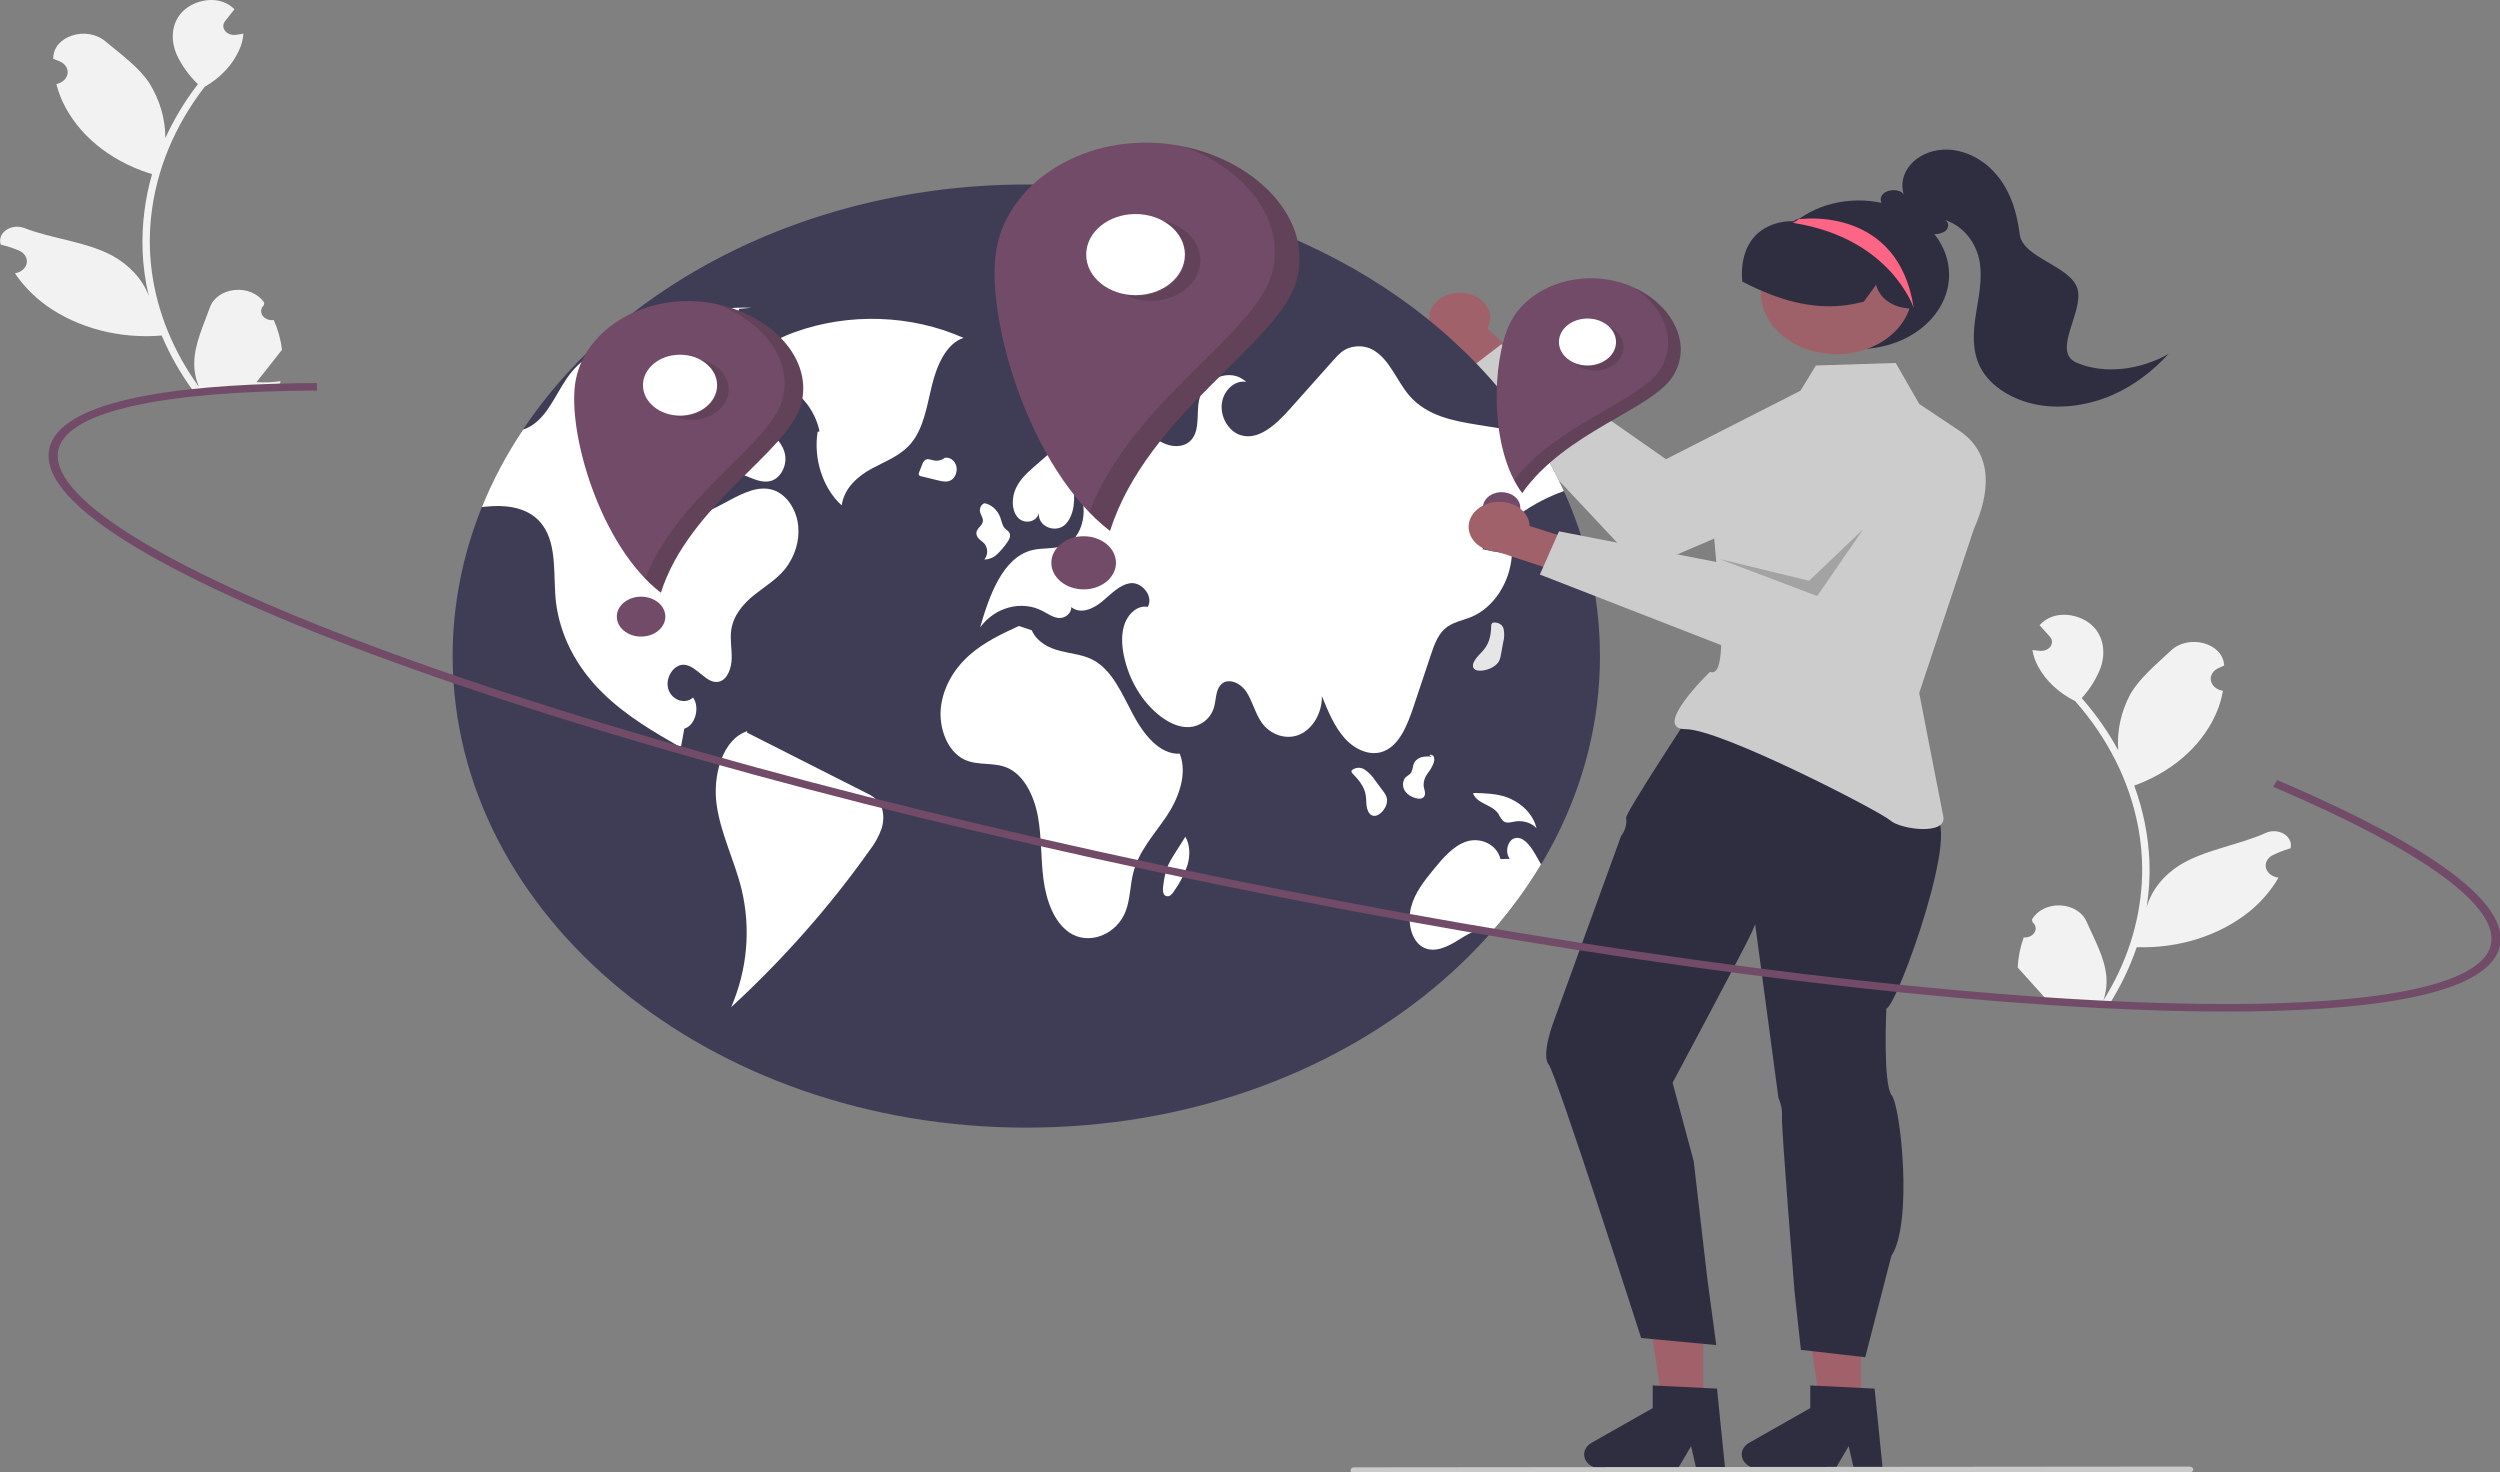 <?xml version="1.0" encoding="UTF-8"?>
<svg xmlns="http://www.w3.org/2000/svg" xmlns:xlink="http://www.w3.org/1999/xlink" width="900px" height="530px" viewBox="0 0 900 530" version="1.1">
<rect x="0" y="0" width="900" height="530" fill="#808080" stroke="none"/>
<defs>
<filter id="alpha" filterUnits="objectBoundingBox" x="0%" y="0%" width="100%" height="100%">
  <feColorMatrix type="matrix" in="SourceGraphic" values="0 0 0 0 1 0 0 0 0 1 0 0 0 0 1 0 0 0 1 0"/>
</filter>
<mask id="mask0">
  <g filter="url(#alpha)">
<rect x="0" y="0" width="900" height="530" style="fill:rgb(0%,0%,0%);fill-opacity:0.2;stroke:none;"/>
  </g>
</mask>
<clipPath id="clip1">
  <rect x="0" y="0" width="900" height="530"/>
</clipPath>
<g id="surface5" clip-path="url(#clip1)">
<path style=" stroke:none;fill-rule:nonzero;fill:rgb(13.725%,12.157%,12.549%);fill-opacity:1;" d="M 423.492 81.191 C 431.898 85.348 434.621 94.316 429.566 101.23 C 424.516 108.141 413.602 110.379 405.195 106.227 C 413.699 107.781 422.316 104.035 425.547 97.383 C 428.773 90.73 425.656 83.137 418.188 79.453 C 420.059 79.793 421.848 80.383 423.492 81.191 Z M 423.492 81.191 "/>
</g>
<mask id="mask1">
  <g filter="url(#alpha)">
<rect x="0" y="0" width="900" height="530" style="fill:rgb(0%,0%,0%);fill-opacity:0.2;stroke:none;"/>
  </g>
</mask>
<clipPath id="clip2">
  <rect x="0" y="0" width="900" height="530"/>
</clipPath>
<g id="surface8" clip-path="url(#clip2)">
<path style=" stroke:none;fill-rule:nonzero;fill:rgb(13.725%,12.157%,12.549%);fill-opacity:1;" d="M 466.809 101.188 C 460.539 123.75 413.168 148.848 399.652 191.168 C 396.949 189.07 394.441 186.812 392.148 184.41 C 407.34 144.633 451.762 120.461 457.816 98.664 C 463.238 79.156 448.012 60.613 426.164 52.781 C 452.609 58.246 472.945 79.098 466.809 101.188 Z M 466.809 101.188 "/>
</g>
<mask id="mask2">
  <g filter="url(#alpha)">
<rect x="0" y="0" width="900" height="530" style="fill:rgb(0%,0%,0%);fill-opacity:0.2;stroke:none;"/>
  </g>
</mask>
<clipPath id="clip3">
  <rect x="0" y="0" width="900" height="530"/>
</clipPath>
<g id="surface11" clip-path="url(#clip3)">
<path style=" stroke:none;fill-rule:nonzero;fill:rgb(13.725%,12.157%,12.549%);fill-opacity:1;" d="M 255.848 130.805 C 262.164 133.926 264.207 140.66 260.414 145.852 C 256.617 151.043 248.422 152.723 242.109 149.602 C 248.496 150.77 254.969 147.957 257.395 142.965 C 259.816 137.969 257.477 132.266 251.867 129.5 C 253.27 129.754 254.617 130.195 255.848 130.805 Z M 255.848 130.805 "/>
</g>
<mask id="mask3">
  <g filter="url(#alpha)">
<rect x="0" y="0" width="900" height="530" style="fill:rgb(0%,0%,0%);fill-opacity:0.2;stroke:none;"/>
  </g>
</mask>
<clipPath id="clip4">
  <rect x="0" y="0" width="900" height="530"/>
</clipPath>
<g id="surface14" clip-path="url(#clip4)">
<path style=" stroke:none;fill-rule:nonzero;fill:rgb(13.725%,12.157%,12.549%);fill-opacity:1;" d="M 288.379 145.82 C 283.672 162.762 248.098 181.613 237.945 213.391 C 235.918 211.816 234.035 210.121 232.312 208.316 C 243.719 178.445 277.078 160.293 281.625 143.926 C 285.695 129.273 274.262 115.352 257.855 109.469 C 277.719 113.574 292.988 129.23 288.379 145.82 Z M 288.379 145.82 "/>
</g>
<mask id="mask4">
  <g filter="url(#alpha)">
<rect x="0" y="0" width="900" height="530" style="fill:rgb(0%,0%,0%);fill-opacity:0.2;stroke:none;"/>
  </g>
</mask>
<clipPath id="clip5">
  <rect x="0" y="0" width="900" height="530"/>
</clipPath>
<g id="surface17" clip-path="url(#clip5)">
<path style=" stroke:none;fill-rule:nonzero;fill:rgb(13.725%,12.157%,12.549%);fill-opacity:1;" d="M 581.629 119.113 C 585.547 122.484 585.406 127.824 581.312 131.051 C 577.219 134.277 570.719 134.164 566.793 130.805 C 571.25 132.734 576.754 131.719 579.785 128.406 C 582.816 125.098 582.477 120.469 578.988 117.48 C 579.969 117.906 580.859 118.457 581.629 119.113 Z M 581.629 119.113 "/>
</g>
<mask id="mask5">
  <g filter="url(#alpha)">
<rect x="0" y="0" width="900" height="530" style="fill:rgb(0%,0%,0%);fill-opacity:0.2;stroke:none;"/>
  </g>
</mask>
<clipPath id="clip6">
  <rect x="0" y="0" width="900" height="530"/>
</clipPath>
<g id="surface20" clip-path="url(#clip6)">
<path style=" stroke:none;fill-rule:nonzero;fill:rgb(13.725%,12.157%,12.549%);fill-opacity:1;" d="M 602.113 135.68 C 594.449 147.492 563.371 155.59 548.012 177.527 C 546.891 176.02 545.906 174.445 545.07 172.816 C 560.895 152.512 590.156 144.562 597.562 133.152 C 604.188 122.938 599.113 110.688 588.367 103.59 C 602.117 109.941 609.621 124.117 602.113 135.68 Z M 602.113 135.68 "/>
</g>
<mask id="mask6">
  <g filter="url(#alpha)">
<rect x="0" y="0" width="900" height="530" style="fill:rgb(0%,0%,0%);fill-opacity:0.2;stroke:none;"/>
  </g>
</mask>
<clipPath id="clip7">
  <rect x="0" y="0" width="900" height="530"/>
</clipPath>
<g id="surface23" clip-path="url(#clip7)">
<path style=" stroke:none;fill-rule:nonzero;fill:rgb(0%,0%,0%);fill-opacity:1;" d="M 670.836 190.438 L 651.273 209.074 L 618.941 201.227 L 654.188 214.578 Z M 670.836 190.438 "/>
</g>
</defs>
<g id="surface1">
<path style=" stroke:none;fill-rule:nonzero;fill:rgb(94.902%,94.902%,94.902%);fill-opacity:1;" d="M 728.535 337.477 C 730.184 337.602 731.754 336.867 732.461 335.637 C 733.172 334.406 732.871 332.945 731.707 331.977 C 731.625 331.645 731.57 331.41 731.488 331.082 C 731.527 331.012 731.566 330.945 731.605 330.875 C 733.449 327.715 737.422 325.77 741.684 325.945 C 745.945 326.121 749.66 328.383 751.109 331.68 C 753.941 338.117 757.645 344.602 758.266 351.316 C 758.539 354.285 758.184 357.273 757.215 360.141 C 765.469 346.992 770.188 332.539 771.047 317.758 C 771.262 314.051 771.219 310.332 770.926 306.629 C 770.684 303.59 770.277 300.57 769.711 297.562 C 766.609 281.246 758.844 265.77 747.055 252.398 C 741.148 249.449 736.484 245.082 733.691 239.883 C 732.68 238.016 732 236.039 731.676 234.008 C 732.355 234.109 733.047 234.184 733.73 234.246 C 733.941 234.262 734.164 234.281 734.379 234.297 L 734.457 234.305 C 735.988 234.418 737.461 233.785 738.215 232.684 C 738.973 231.582 738.871 230.219 737.957 229.203 C 737.68 228.891 737.402 228.582 737.121 228.273 C 736.699 227.793 736.266 227.324 735.844 226.848 C 735.797 226.801 735.75 226.754 735.707 226.703 C 735.223 226.16 734.734 225.625 734.25 225.078 C 735.258 223.914 736.582 222.957 738.113 222.281 C 743.422 219.992 750.449 221.988 753.965 225.973 C 757.488 229.957 757.891 235.371 756.32 240.121 C 754.809 244.156 752.477 247.953 749.418 251.344 C 749.68 251.648 749.957 251.945 750.219 252.25 C 755.035 257.859 759.168 263.844 762.562 270.117 C 762.043 263.215 763.523 256.312 766.879 249.973 C 770.254 244.074 776.227 239.223 781.527 234.215 C 787.895 228.199 800.07 231.398 800.684 239.355 C 800.688 239.434 800.695 239.512 800.699 239.586 C 799.938 239.902 799.188 240.242 798.453 240.602 C 796.566 241.539 795.57 243.328 795.945 245.117 C 796.324 246.902 797.992 248.316 800.156 248.672 L 800.262 248.691 C 799.875 250.887 799.281 253.051 798.492 255.168 C 793.895 267.125 783.445 276.965 769.652 282.316 C 769.207 282.484 768.77 282.652 768.32 282.812 C 771.586 291.715 773.426 300.926 773.801 310.219 C 774 315.699 773.66 321.188 772.781 326.621 L 772.828 326.43 C 774.605 320.418 778.852 315.09 784.855 311.352 C 793.766 305.887 806.008 304.215 815.527 299.914 C 817.598 298.93 820.172 299.023 822.129 300.152 C 824.082 301.281 825.062 303.242 824.641 305.176 C 824.625 305.242 824.609 305.309 824.59 305.375 C 823.184 305.785 821.812 306.266 820.477 306.816 C 819.715 307.133 818.965 307.473 818.23 307.832 C 816.344 308.766 815.348 310.559 815.723 312.344 C 816.102 314.133 817.77 315.543 819.934 315.902 L 820.039 315.922 C 820.117 315.934 820.184 315.945 820.262 315.957 C 817.645 320.496 814.094 324.629 809.766 328.176 C 798.977 336.848 784.316 341.48 769.238 340.98 L 769.227 340.98 C 766.793 348.137 763.461 355.062 759.285 361.652 L 728.02 360.453 C 727.926 360.164 727.84 359.867 727.754 359.574 C 730.641 359.836 733.555 359.805 736.43 359.484 C 734.242 357.055 732.059 354.609 729.871 352.18 C 729.82 352.133 729.773 352.086 729.73 352.035 C 728.625 350.793 727.504 349.559 726.395 348.316 C 726.539 344.641 727.258 341 728.535 337.477 Z M 728.535 337.477 "/>
<path style=" stroke:none;fill-rule:nonzero;fill:rgb(94.902%,94.902%,94.902%);fill-opacity:1;" d="M 98.559 115.223 C 96.922 115.43 95.301 114.777 94.5 113.586 C 93.699 112.395 93.891 110.918 94.977 109.891 C 95.035 109.559 95.074 109.32 95.129 108.988 C 95.086 108.922 95.043 108.855 94.996 108.789 C 92.918 105.727 88.809 103.988 84.566 104.383 C 80.328 104.773 76.789 107.219 75.594 110.582 C 73.25 117.152 70.039 123.812 69.926 130.547 C 69.875 133.523 70.453 136.484 71.637 139.301 C 62.41 126.594 56.613 112.406 54.645 97.699 C 54.152 94.008 53.914 90.297 53.93 86.586 C 53.945 83.543 54.121 80.504 54.461 77.473 C 56.328 61.031 62.918 45.191 73.68 31.246 C 79.352 28.004 83.68 23.406 86.078 18.078 C 86.949 16.164 87.477 14.152 87.645 12.113 C 86.977 12.246 86.289 12.355 85.613 12.453 C 85.402 12.48 85.184 12.508 84.973 12.535 L 84.891 12.547 C 83.371 12.738 81.855 12.18 81.02 11.121 C 80.184 10.059 80.18 8.695 81.016 7.633 C 81.27 7.309 81.523 6.984 81.777 6.664 C 82.164 6.164 82.562 5.676 82.949 5.176 C 82.992 5.129 83.035 5.078 83.074 5.023 C 83.52 4.457 83.965 3.898 84.406 3.328 C 83.312 2.219 81.922 1.328 80.34 0.734 C 74.871 -1.281 68.004 1.066 64.797 5.223 C 61.578 9.379 61.586 14.805 63.512 19.465 C 65.32 23.414 67.934 27.086 71.242 30.312 C 71.004 30.633 70.75 30.941 70.512 31.262 C 66.125 37.105 62.449 43.285 59.531 49.719 C 59.535 42.805 57.539 35.988 53.711 29.832 C 49.898 24.113 43.574 19.578 37.906 14.848 C 31.098 9.168 19.184 12.98 19.172 20.953 C 19.172 21.031 19.172 21.105 19.172 21.184 C 19.961 21.461 20.73 21.762 21.492 22.082 C 23.445 22.922 24.574 24.66 24.336 26.461 C 24.094 28.262 22.531 29.758 20.402 30.227 L 20.293 30.25 C 20.848 32.418 21.602 34.551 22.547 36.625 C 28.035 48.324 39.207 57.613 53.375 62.258 C 53.832 62.402 54.281 62.547 54.738 62.68 C 52.148 71.73 51.004 81.02 51.332 90.316 C 51.543 95.797 52.297 101.254 53.582 106.637 L 53.52 106.445 C 51.293 100.535 46.652 95.434 40.383 92.008 C 31.078 87.004 18.734 85.961 8.906 82.148 C 6.77 81.273 4.207 81.496 2.34 82.723 C 0.473 83.949 -0.359 85.953 0.207 87.863 C 0.23 87.93 0.25 87.996 0.273 88.062 C 1.707 88.398 3.113 88.809 4.488 89.289 C 5.273 89.566 6.047 89.867 6.805 90.188 C 8.762 91.027 9.887 92.766 9.648 94.566 C 9.406 96.367 7.844 97.863 5.715 98.332 L 5.605 98.355 C 5.531 98.371 5.465 98.387 5.387 98.402 C 8.344 102.801 12.199 106.746 16.781 110.066 C 28.203 118.172 43.184 122.051 58.195 120.789 L 58.207 120.785 C 61.172 127.805 65.02 134.547 69.684 140.91 L 100.801 138.129 C 100.871 137.836 100.934 137.531 100.996 137.238 C 98.137 137.645 95.227 137.762 92.332 137.586 C 94.332 135.051 96.328 132.5 98.332 129.965 C 98.375 129.914 98.418 129.867 98.457 129.812 C 99.473 128.516 100.496 127.227 101.508 125.934 L 101.512 125.93 C 101.09 122.27 100.098 118.672 98.559 115.223 Z M 98.559 115.223 "/>
<path style=" stroke:none;fill-rule:nonzero;fill:rgb(62.745%,38.039%,41.569%);fill-opacity:1;" d="M 528.457 105.742 C 531.574 106.445 534.152 108.25 535.496 110.668 C 536.84 113.086 536.812 115.871 535.422 118.27 L 552.117 133.531 L 543.312 144.133 L 520.102 122.309 C 515.246 120.07 513.195 115.199 515.328 110.973 C 517.457 106.746 523.102 104.5 528.457 105.742 Z M 528.457 105.742 "/>
<path style=" stroke:none;fill-rule:nonzero;fill:rgb(80%,80%,80%);fill-opacity:1;" d="M 684.781 143.215 C 681.738 139.148 676.855 136.242 671.203 135.141 C 665.551 134.039 659.602 134.836 654.664 137.348 L 599.746 165.309 L 540.512 123.914 L 525.773 135.195 L 591.211 204.992 L 676.266 168.543 C 674.281 169.391 687.18 146.426 684.781 143.215 Z M 684.781 143.215 "/>
<path style=" stroke:none;fill-rule:nonzero;fill:rgb(24.706%,23.922%,33.725%);fill-opacity:1;" d="M 575.992 236.18 C 576.016 329.949 483.539 405.969 369.473 405.949 C 255.418 405.949 162.957 329.941 162.957 236.18 C 162.938 217.945 166.492 199.824 173.488 182.516 C 201.652 113.199 280.574 66.449 369.473 66.414 C 445.652 66.391 515.656 100.859 551.586 156.078 C 555.961 162.766 559.773 169.688 563.004 176.801 C 563.449 177.789 563.887 178.781 564.312 179.781 L 564.312 179.789 C 566.203 184.184 567.871 188.66 569.312 193.219 C 573.762 207.246 576.004 221.684 575.992 236.18 Z M 575.992 236.18 "/>
<path style=" stroke:none;fill-rule:nonzero;fill:rgb(100%,100%,100%);fill-opacity:1;" d="M 346.879 121.641 C 328.07 113.281 305.621 112.523 286.047 119.594 C 277.543 122.637 268.586 128.098 265.75 137.953 C 277.227 132.387 292.078 141.184 295.031 155.293 L 294.344 155.449 C 292.785 165.223 296.266 175.863 303.004 181.926 C 303.891 175.629 308.926 171.344 313.879 168.668 C 318.832 165.992 324.309 164.047 328.09 159.449 C 332.57 153.992 333.707 146.023 335.488 138.754 C 337.27 131.48 340.648 123.668 346.879 121.641 Z M 346.879 121.641 "/>
<path style=" stroke:none;fill-rule:nonzero;fill:rgb(100%,100%,100%);fill-opacity:1;" d="M 282.645 204.812 C 279.465 208.734 275.223 211.195 271.41 214.262 C 267.613 217.336 264 221.488 263.242 226.816 C 262.762 230.23 263.508 233.699 263.402 237.152 C 263.301 240.605 261.902 244.492 259.043 245.348 C 254.535 246.688 251.094 239.805 246.457 239.32 C 242.773 238.945 239.461 243.707 240.527 247.84 C 241.594 251.969 246.605 253.801 249.488 251.102 C 252.09 254.695 250.254 261.211 246.344 262.316 C 245.93 264.578 245.516 266.832 245.117 269.098 C 235.227 263.41 225.23 257.629 216.824 249.301 C 207.469 240.117 201.668 228.844 200.164 216.93 C 199.074 207.359 200.691 196.41 195.344 189.043 C 191.066 183.148 183.723 181.848 177.113 182.215 C 175.91 182.281 174.691 182.395 173.488 182.516 C 177.387 172.895 182.336 163.582 188.277 154.691 C 189.621 154.219 190.871 153.578 191.984 152.797 C 198.133 148.504 200.863 139.82 205.855 133.812 C 206.176 133.426 206.508 133.047 206.852 132.68 C 211.957 127.199 218.797 124.379 225.406 121.758 C 240.031 115.918 255.086 110.004 270.527 110.816 L 266.133 111.164 C 261.004 122.973 255.875 134.781 250.738 146.59 C 249.957 148.402 249.168 150.215 248.375 152.031 C 245.461 158.746 242.453 165.898 242.902 173.414 C 243.164 177.867 245.047 182.621 248.625 184.148 C 251.965 185.562 255.613 183.828 258.836 182.109 C 260.203 181.395 261.555 180.676 262.922 179.949 C 267.82 177.355 273.246 174.695 278.422 176.434 C 283.16 178.016 286.66 183.309 287.324 189.016 C 287.934 194.562 286.289 200.117 282.645 204.812 Z M 282.645 204.812 "/>
<path style=" stroke:none;fill-rule:nonzero;fill:rgb(100%,100%,100%);fill-opacity:1;" d="M 311.781 285.43 C 297.473 278.188 283.164 270.945 268.855 263.703 L 269.098 263.191 C 260.203 265.977 256.512 278.977 257.98 289.605 C 259.449 300.238 264.434 309.738 266.953 320.098 C 270.352 334.273 269.066 348.938 263.242 362.566 C 282.055 345.215 298.707 326.352 312.945 306.266 C 314.934 303.734 316.449 300.973 317.441 298.07 C 318.348 294.984 318.211 291.273 316.387 288.801 C 315.219 287.379 313.633 286.223 311.781 285.43 Z M 311.781 285.43 "/>
<path style=" stroke:none;fill-rule:nonzero;fill:rgb(100%,100%,100%);fill-opacity:1;" d="M 255.312 153.676 C 253.793 156.484 253.207 160.227 254.586 163.133 C 255.996 166.102 258.973 167.441 261.711 168.559 L 269.617 171.781 C 272.25 172.852 275.082 173.934 277.766 173.055 C 281 171.988 283.242 167.82 282.66 163.953 C 282.043 159.836 278.887 157.004 275.965 154.59 C 271.879 151.215 267.793 147.84 263.707 144.465 L 261.406 146.785 C 258.914 148.781 256.855 151.113 255.312 153.676 Z M 255.312 153.676 "/>
<path style=" stroke:none;fill-rule:nonzero;fill:rgb(100%,100%,100%);fill-opacity:1;" d="M 533.609 197.691 C 537.164 198.379 540.723 199.066 544.277 199.758 C 543.66 209.633 537.707 218.77 529.719 222.082 C 526.395 223.457 522.688 223.969 519.934 226.543 C 517.445 228.883 516.18 232.523 515.023 236.004 C 512.992 242.074 510.961 248.148 508.93 254.223 C 506.75 260.77 503.949 268.043 498.285 270.398 C 493.418 272.426 487.855 269.945 484.113 265.785 C 480.375 261.629 478.09 256.035 475.875 250.582 C 476.016 256.523 472.652 262.355 467.891 264.418 C 463.117 266.484 457.312 264.617 454.121 260.004 C 451.828 256.695 450.875 252.328 448.629 248.969 C 446.379 245.613 441.664 243.688 439.207 246.84 C 437.59 248.934 437.797 252.141 436.992 254.801 C 435.742 258.93 431.957 261.523 428.203 261.75 C 424.465 261.977 420.816 260.203 417.684 257.797 C 411.223 252.82 406.465 244.914 404.617 236.133 C 403.801 232.219 403.57 227.957 404.984 224.289 C 406.395 220.621 409.801 217.789 413.188 218.488 C 415.414 214.621 411.02 209.488 407.059 209.941 C 403.09 210.395 399.98 213.895 396.723 216.582 C 393.477 219.27 388.934 221.223 385.664 218.555 C 385.684 221.035 383.23 222.676 381.105 222.469 C 378.996 222.27 377.113 220.875 375.176 219.883 C 367.684 216.043 358.172 218.59 352.848 225.855 C 356.176 214.215 361.051 200.859 371.273 198.125 C 375.449 197.004 380.008 197.926 383.953 195.984 C 390.941 192.543 392.352 179.535 386.316 174.168 C 387.086 179.242 386.938 185.164 383.676 188.637 C 380.418 192.105 373.582 189.844 373.992 184.715 C 373.055 188.25 368.371 188.789 366.215 186.07 C 364.047 183.355 364.23 178.914 365.77 175.668 C 367.305 172.422 369.922 170.094 372.457 167.859 C 377.906 163.059 383.438 158.199 389.746 155.184 C 396.07 152.164 403.367 151.145 409.699 154.145 C 413.039 155.73 415.973 158.371 419.383 159.766 C 422.789 161.172 427.113 160.992 429.375 157.711 C 431.91 154.051 430.719 148.617 431.66 144.043 C 433.344 135.961 443.176 132.18 448.629 137.516 C 444.555 136.66 440.344 140.621 439.84 145.422 C 439.324 150.223 442.27 155.07 446.219 156.523 C 452.848 158.938 459.344 152.863 464.355 147.242 C 469.59 141.355 474.828 135.473 480.074 129.594 C 480.914 128.594 481.852 127.652 482.887 126.785 C 486.297 124.051 491.699 123.961 495.242 126.578 C 500.543 130.133 503.035 137.422 507.383 142.441 C 513.691 149.73 523.133 151.504 531.922 152.918 C 538.473 153.965 545.027 155.02 551.59 156.078 C 555.961 162.766 559.773 169.688 563.004 176.801 C 551.898 180.676 541.652 187.93 533.609 197.691 Z M 533.609 197.691 "/>
<path style=" stroke:none;fill-rule:nonzero;fill:rgb(100%,100%,100%);fill-opacity:1;" d="M 554.789 311.172 C 549.875 319.375 544.156 327.238 537.695 334.684 C 533.562 333.23 529.125 335.824 525.258 338.258 C 521.219 340.805 516.363 343.285 512.223 340.965 C 507.988 338.59 506.625 331.941 507.965 326.668 C 509.309 321.406 512.66 317.219 515.906 313.238 C 519.348 309.012 523.031 304.625 527.816 302.984 C 532.609 301.344 538.773 303.664 540.172 309.266 L 543.566 309.172 C 541.664 307.023 542.66 302.57 545.219 301.789 C 548.168 300.871 550.727 304.203 552.473 307.145 C 553.25 308.473 554.043 309.812 554.789 311.172 Z M 554.789 311.172 "/>
<path style=" stroke:none;fill-rule:nonzero;fill:rgb(100%,100%,100%);fill-opacity:1;" d="M 424.723 271.332 C 417.422 271.711 411.641 264.324 407.797 257.055 C 403.957 249.789 400.449 241.477 393.863 237.781 C 390.102 235.664 385.809 235.375 381.727 234.352 C 377.645 233.328 373.371 231.207 371.422 226.891 L 366.789 225.355 C 360.676 228.18 354.48 231.059 349.211 235.66 C 343.301 240.82 339.617 247.434 338.734 254.484 C 337.848 262.105 341.117 270.602 347.219 273.465 C 352.043 275.723 357.656 274.301 362.543 276.371 C 368.645 278.957 372.27 286.469 373.641 293.891 C 375.012 301.309 374.664 309.02 375.645 316.523 C 376.625 324.027 379.332 331.836 384.926 335.68 C 391.93 340.492 402.207 336.492 405.352 327.734 C 406.895 323.438 406.84 318.59 407.992 314.129 C 410.023 306.273 415.5 300.445 419.848 294.004 C 424.191 287.562 427.613 278.812 424.723 271.332 Z M 424.723 271.332 "/>
<path style=" stroke:none;fill-rule:nonzero;fill:rgb(100%,100%,100%);fill-opacity:1;" d="M 352.59 194.152 C 353.27 194.668 353.906 195.223 354.492 195.812 C 355.727 197.562 355.68 199.727 354.375 201.441 C 356.152 201.355 357.805 200.668 358.938 199.535 C 360.27 198.289 361.441 196.93 362.434 195.484 C 363.18 194.488 363.969 193.137 363.465 191.953 C 363.121 191.145 362.305 190.797 361.734 190.191 C 360.828 189.227 360.602 187.695 360.133 186.371 C 359.121 183.512 356.695 181.41 354.059 181.109 L 354.426 181.168 C 353.324 181.477 352.559 182.914 352.801 184.203 C 353.023 185.383 353.941 186.359 353.852 187.559 C 353.719 189.285 351.621 190.094 351.492 191.82 C 351.469 192.688 351.867 193.523 352.59 194.152 Z M 352.59 194.152 "/>
<path style=" stroke:none;fill-rule:nonzero;fill:rgb(90.196%,90.196%,90.196%);fill-opacity:1;" d="M 340.082 164.82 C 340.094 164.82 340.105 164.816 340.117 164.816 C 340.34 164.648 340.551 164.465 340.738 164.27 Z M 340.082 164.82 "/>
<path style=" stroke:none;fill-rule:nonzero;fill:rgb(100%,100%,100%);fill-opacity:1;" d="M 342.273 172.922 C 343.887 172.07 344.789 169.711 344.254 167.734 C 343.723 165.773 341.848 164.453 340.117 164.816 C 339.094 165.668 337.613 166.023 336.195 165.766 C 335.125 165.539 333.949 164.957 333.02 165.617 C 332.488 166.113 332.117 166.711 331.941 167.352 C 331.598 168.219 331.254 169.086 330.91 169.953 C 330.746 170.266 330.703 170.609 330.789 170.941 C 330.922 171.211 331.215 171.402 331.566 171.449 C 333.629 171.949 335.688 172.449 337.75 172.949 C 339.254 173.312 340.875 173.664 342.273 172.922 Z M 342.273 172.922 "/>
<path style=" stroke:none;fill-rule:nonzero;fill:rgb(100%,100%,100%);fill-opacity:1;" d="M 497.898 284.781 C 496.945 283.5 495.992 282.215 495.039 280.934 C 494.102 279.449 492.824 278.129 491.273 277.047 C 490.582 276.57 489.691 276.344 488.797 276.418 C 487.902 276.492 487.082 276.859 486.52 277.438 L 486.637 278.168 C 488.809 280.41 491.105 282.898 491.656 286.223 C 491.875 287.531 491.797 288.891 491.988 290.207 C 492.18 291.523 492.723 292.887 493.754 293.453 C 495.254 294.277 497.016 293.062 498.086 291.582 C 499.039 290.363 499.469 288.918 499.301 287.477 C 499.062 286.508 498.586 285.59 497.898 284.781 Z M 497.898 284.781 "/>
<path style=" stroke:none;fill-rule:nonzero;fill:rgb(90.196%,90.196%,90.196%);fill-opacity:1;" d="M 540.309 235.801 C 540.582 234.316 540.859 232.828 541.133 231.344 C 541.582 229.711 541.637 228.023 541.297 226.375 C 541.141 225.648 540.637 225 539.895 224.586 C 539.152 224.168 538.238 224.016 537.355 224.16 L 536.871 224.781 C 536.777 227.645 536.586 230.766 534.402 233.602 C 533.543 234.719 532.422 235.715 531.535 236.824 C 530.652 237.93 529.996 239.262 530.344 240.242 C 530.844 241.668 533.145 241.672 535.121 241.102 C 536.809 240.676 538.27 239.797 539.27 238.605 C 539.848 237.738 540.199 236.785 540.309 235.801 Z M 540.309 235.801 "/>
<path style=" stroke:none;fill-rule:nonzero;fill:rgb(100%,100%,100%);fill-opacity:1;" d="M 512.848 286.449 C 513.312 285.348 512.641 284.086 512.496 282.871 C 512.43 281.297 512.938 279.746 513.953 278.414 C 514.961 277.156 515.727 275.777 516.219 274.328 C 516.426 273.664 516.391 272.969 516.109 272.324 C 515.797 271.742 515.031 271.477 514.594 271.938 L 515.531 272.434 C 514.266 272.25 512.965 272.301 511.727 272.586 C 510.293 273.039 509.215 274.035 508.84 275.262 C 508.688 276.199 508.434 277.129 508.086 278.031 C 507.523 278.977 506.441 279.293 505.762 280.121 C 504.82 281.617 504.855 283.398 505.859 284.867 C 506.711 286.051 508.07 286.93 509.668 287.332 C 510.812 287.668 512.32 287.688 512.848 286.449 Z M 512.848 286.449 "/>
<path style=" stroke:none;fill-rule:nonzero;fill:rgb(100%,100%,100%);fill-opacity:1;" d="M 539.465 293.051 C 539.879 293.938 540.434 294.773 541.117 295.543 C 542.391 296.598 544.121 295.949 545.668 295.691 C 548.527 295.32 551.402 296.27 553.156 298.16 C 551.941 293.172 547.852 288.98 542.195 286.918 C 538.551 285.695 534.711 285.578 530.922 285.469 L 530.266 285.605 C 531.934 289.598 537.172 289.508 539.465 293.051 Z M 539.465 293.051 "/>
<path style=" stroke:none;fill-rule:nonzero;fill:rgb(90.196%,90.196%,90.196%);fill-opacity:1;" d="M 426.719 301.219 L 426.727 301.234 C 426.793 301.133 426.855 301.035 426.918 300.934 Z M 426.719 301.219 "/>
<path style=" stroke:none;fill-rule:nonzero;fill:rgb(100%,100%,100%);fill-opacity:1;" d="M 422.68 307.645 C 421.801 308.957 421.043 310.324 420.414 311.734 C 419.582 314.016 419.035 316.363 418.773 318.734 C 418.566 320.086 418.504 321.809 419.531 322.465 C 420.145 322.797 420.961 322.707 421.441 322.254 C 422.012 321.754 422.48 321.184 422.824 320.562 C 424.844 317.699 426.414 314.641 427.492 311.453 C 428.477 308.094 428.469 304.141 426.727 301.234 C 425.379 303.371 424.031 305.508 422.68 307.645 Z M 422.68 307.645 "/>
<path style=" stroke:none;fill-rule:nonzero;fill:rgb(90.196%,90.196%,90.196%);fill-opacity:1;" d="M 383.723 136.445 C 385.031 137.5 386.98 137.812 388.676 137.238 C 390.395 136.621 391.973 135.766 393.34 134.707 C 394.469 134.02 395.43 133.16 396.164 132.176 C 396.984 130.984 397.191 129.574 396.742 128.258 C 396.105 126.723 394.484 126.207 393.055 125.859 C 390.766 125.301 388.48 124.746 386.191 124.188 L 387.848 122.961 C 386.145 122.211 384.258 123.605 383.195 125.328 C 382.512 126.457 382.035 127.66 381.781 128.902 C 381.211 131.613 381.77 134.84 383.723 136.445 Z M 383.723 136.445 "/>
<path style=" stroke:none;fill-rule:nonzero;fill:rgb(90.196%,90.196%,90.196%);fill-opacity:1;" d="M 424.117 125.297 C 425.457 126.512 427.711 126.66 429.27 125.641 C 430.578 124.832 431.406 123.605 431.547 122.27 C 431.711 120.789 430.82 119.145 429.551 119.016 L 429.84 117.629 C 427.391 117.266 424.379 117.195 423.066 119.637 C 422.168 121.543 422.566 123.699 424.117 125.297 Z M 424.117 125.297 "/>
<path style=" stroke:none;fill-rule:nonzero;fill:rgb(44.314%,29.412%,40.392%);fill-opacity:1;" d="M 418.723 51.633 C 388.832 48.859 361.867 66.531 358.496 91.102 C 355.125 115.676 370.871 169.031 399.582 191.121 C 413.098 148.801 460.469 123.699 466.738 101.141 C 473.434 77.035 448.613 54.402 418.723 51.633 Z M 418.723 51.633 "/>
<path style=" stroke:none;fill-rule:nonzero;fill:rgb(100%,100%,100%);fill-opacity:1;" d="M 426.559 91.656 C 426.559 83.59 418.605 77.051 408.793 77.051 C 398.984 77.051 391.031 83.59 391.031 91.656 C 391.031 99.719 398.984 106.258 408.793 106.258 C 418.605 106.258 426.559 99.719 426.559 91.656 Z M 426.559 91.656 "/>
<path style=" stroke:none;fill-rule:nonzero;fill:rgb(44.314%,29.412%,40.392%);fill-opacity:1;" d="M 401.75 202.609 C 401.75 197.328 396.543 193.047 390.117 193.047 C 383.691 193.047 378.484 197.328 378.484 202.609 C 378.484 207.891 383.691 212.176 390.117 212.176 C 396.543 212.176 401.75 207.891 401.75 202.609 Z M 401.75 202.609 "/>
<use xlink:href="#surface5" mask="url(#mask0)"/>
<use xlink:href="#surface8" mask="url(#mask1)"/>
<path style=" stroke:none;fill-rule:nonzero;fill:rgb(44.314%,29.412%,40.392%);fill-opacity:1;" d="M 252.27 108.605 C 229.82 106.523 209.57 119.797 207.039 138.246 C 204.508 156.699 216.332 196.77 237.895 213.355 C 248.047 181.578 283.621 162.727 288.328 145.785 C 293.355 127.684 274.715 110.688 252.27 108.605 Z M 252.27 108.605 "/>
<path style=" stroke:none;fill-rule:nonzero;fill:rgb(100%,100%,100%);fill-opacity:1;" d="M 258.152 138.66 C 258.152 132.605 252.18 127.695 244.812 127.695 C 237.445 127.695 231.473 132.605 231.473 138.66 C 231.473 144.719 237.445 149.629 244.812 149.629 C 252.18 149.629 258.152 144.719 258.152 138.66 Z M 258.152 138.66 "/>
<path style=" stroke:none;fill-rule:nonzero;fill:rgb(44.314%,29.412%,40.392%);fill-opacity:1;" d="M 239.523 221.984 C 239.523 218.02 235.613 214.805 230.785 214.805 C 225.961 214.805 222.051 218.02 222.051 221.984 C 222.051 225.953 225.961 229.168 230.785 229.168 C 235.613 229.168 239.523 225.953 239.523 221.984 Z M 239.523 221.984 "/>
<use xlink:href="#surface11" mask="url(#mask2)"/>
<use xlink:href="#surface14" mask="url(#mask3)"/>
<path style=" stroke:none;fill-rule:nonzero;fill:rgb(62.745%,38.039%,41.569%);fill-opacity:1;" d="M 669.887 505.836 L 655.242 505.836 L 648.273 459.395 L 669.891 459.398 Z M 669.887 505.836 "/>
<path style=" stroke:none;fill-rule:nonzero;fill:rgb(18.431%,18.039%,25.49%);fill-opacity:1;" d="M 677.766 528.695 L 667.375 528.695 L 665.52 520.629 L 660.77 528.695 L 633.203 528.695 C 630.492 528.695 628.094 527.246 627.289 525.117 C 626.48 522.988 627.453 520.676 629.684 519.41 L 651.695 506.914 L 651.695 498.762 L 674.848 499.895 Z M 677.766 528.695 "/>
<path style=" stroke:none;fill-rule:nonzero;fill:rgb(62.745%,38.039%,41.569%);fill-opacity:1;" d="M 613.16 505.836 L 598.516 505.836 L 591.547 459.395 L 613.164 459.398 Z M 613.16 505.836 "/>
<path style=" stroke:none;fill-rule:nonzero;fill:rgb(18.431%,18.039%,25.49%);fill-opacity:1;" d="M 621.039 528.695 L 610.645 528.695 L 608.793 520.629 L 604.039 528.695 L 576.477 528.695 C 573.766 528.695 571.367 527.246 570.562 525.117 C 569.754 522.988 570.727 520.676 572.957 519.41 L 594.969 506.914 L 594.969 498.762 L 618.121 499.895 Z M 621.039 528.695 "/>
<path style=" stroke:none;fill-rule:nonzero;fill:rgb(18.431%,18.039%,25.49%);fill-opacity:1;" d="M 557.52 383.227 C 560.32 386.684 590.812 481.688 590.812 481.688 L 617.848 484.223 L 614.637 460.316 L 609.734 418.016 L 602.137 389.781 C 602.137 389.781 628.961 339.602 630.656 335.602 L 631.863 332.734 L 640.242 395.254 C 641.238 397.484 641.672 399.859 641.516 402.234 C 641.266 406.141 646.027 464.891 646.027 464.891 L 648.32 485.961 L 671.484 488.605 L 680.883 452.148 C 688.73 440.309 684.23 398.227 681.02 394.309 C 677.812 390.391 679.086 363.113 679.086 363.113 C 683.184 361.926 707.621 293.426 695.398 293.832 C 696.184 290.18 696.801 286.918 696.801 286.918 L 675.582 272.852 L 622.484 261.504 L 609.09 256.219 C 609.09 256.219 585.164 292.586 585.402 294.395 C 585.734 296.688 585.094 299 583.594 300.949 L 559.438 367.41 C 559.438 367.41 554.688 379.734 557.52 383.227 Z M 557.52 383.227 "/>
<path style=" stroke:none;fill-rule:nonzero;fill:rgb(80%,80%,80%);fill-opacity:1;" d="M 690.918 145.41 L 682.469 130.668 L 653.719 131.578 L 644.344 146.914 C 644.344 146.914 617.543 173.23 616.676 181.785 C 615.586 192.547 624.652 245.289 615.586 241.871 C 615.586 241.871 594.207 262.496 606.855 262.496 C 619.504 262.496 676.723 292.02 680.477 295.34 C 684.23 298.66 700.988 300.816 699.586 293.883 C 698.18 286.953 690.918 249.461 690.918 249.461 L 710.574 190.512 C 716.23 177.785 717.992 163.512 705.203 154.961 Z M 690.918 145.41 "/>
<path style=" stroke:none;fill-rule:nonzero;fill:rgb(44.314%,29.412%,40.392%);fill-opacity:1;" d="M 584.426 102.02 C 568.25 96.742 549.938 103.238 543.516 116.535 C 537.098 129.828 536.035 161.578 547.98 177.492 C 563.34 155.555 594.418 147.457 602.082 135.645 C 610.273 123.027 600.598 107.297 584.426 102.02 Z M 584.426 102.02 "/>
<path style=" stroke:none;fill-rule:nonzero;fill:rgb(100%,100%,100%);fill-opacity:1;" d="M 581.766 123.121 C 581.766 118.453 577.168 114.672 571.492 114.672 C 565.816 114.672 561.215 118.453 561.215 123.121 C 561.215 127.785 565.816 131.566 571.492 131.566 C 577.168 131.566 581.766 127.785 581.766 123.121 Z M 581.766 123.121 "/>
<path style=" stroke:none;fill-rule:nonzero;fill:rgb(44.314%,29.412%,40.392%);fill-opacity:1;" d="M 547.305 182.723 C 547.305 179.668 544.293 177.191 540.574 177.191 C 536.859 177.191 533.844 179.668 533.844 182.723 C 533.844 185.777 536.859 188.258 540.574 188.258 C 544.293 188.258 547.305 185.777 547.305 182.723 Z M 547.305 182.723 "/>
<use xlink:href="#surface17" mask="url(#mask4)"/>
<use xlink:href="#surface20" mask="url(#mask5)"/>
<path style=" stroke:none;fill-rule:nonzero;fill:rgb(62.745%,38.039%,41.569%);fill-opacity:1;" d="M 537.543 180.82 C 540.711 180.281 544.004 180.926 546.535 182.578 C 549.07 184.23 550.586 186.719 550.672 189.375 L 573.98 196.73 L 572 209.465 L 539.258 198.699 C 533.695 198.52 529.176 194.945 528.738 190.387 C 528.301 185.824 532.082 181.715 537.543 180.82 Z M 537.543 180.82 "/>
<path style=" stroke:none;fill-rule:nonzero;fill:rgb(80%,80%,80%);fill-opacity:1;" d="M 700.422 154.574 C 695.465 152.086 689.508 151.324 683.863 152.453 C 678.223 153.586 673.359 156.516 670.352 160.602 L 636.891 206.02 L 561.242 191.281 L 554.348 206.836 L 651.227 244.559 L 700.293 180.316 C 707.641 171.828 711.234 160 700.422 154.574 Z M 700.422 154.574 "/>
<path style=" stroke:none;fill-rule:nonzero;fill:rgb(18.431%,18.039%,25.49%);fill-opacity:1;" d="M 701.672 98.91 C 701.676 110.953 691.887 121.516 677.758 124.707 C 663.629 127.898 648.648 122.934 641.164 112.578 C 633.684 102.223 635.543 89.031 645.711 80.359 L 645.867 80.23 C 646.129 80.008 646.391 79.781 646.664 79.566 C 647.016 79.301 647.352 79.043 647.703 78.797 C 657.305 71.875 670.945 70.215 682.574 74.551 C 694.207 78.883 701.676 88.41 701.672 98.91 Z M 701.672 98.91 "/>
<path style=" stroke:none;fill-rule:nonzero;fill:rgb(61.961%,38.039%,41.569%);fill-opacity:1;" d="M 688.402 105.098 C 688.402 92.711 676.188 82.672 661.121 82.672 C 646.055 82.672 633.84 92.711 633.84 105.098 C 633.84 117.484 646.055 127.523 661.121 127.523 C 676.188 127.523 688.402 117.484 688.402 105.098 Z M 688.402 105.098 "/>
<path style=" stroke:none;fill-rule:nonzero;fill:rgb(18.431%,18.039%,25.49%);fill-opacity:1;" d="M 690.094 111.492 L 685.57 110.836 C 680.398 110.062 676.355 106.734 675.422 102.48 L 671.012 108.559 L 670.816 108.609 C 660.309 111.477 649.375 110.621 637.398 105.992 C 633.977 104.656 630.652 103.148 627.453 101.48 L 627.215 101.359 L 627.195 101.133 C 626.586 93.836 628.578 87.742 632.805 83.973 C 636.09 81.102 640.707 79.52 645.496 79.621 C 645.664 79.586 645.82 79.516 645.949 79.418 C 646.008 79.379 646.07 79.344 646.129 79.309 L 646.129 79.273 L 646.441 79.152 C 647.117 78.891 647.801 78.641 648.488 78.414 C 659.504 74.906 671.988 76.898 680.613 83.531 C 689.016 90.129 692.871 101.195 690.203 111.074 Z M 690.094 111.492 "/>
<path style=" stroke:none;fill-rule:nonzero;fill:rgb(18.431%,18.039%,25.49%);fill-opacity:1;" d="M 747.633 130.602 C 738.352 126.66 750.289 112.363 747.891 104.008 C 745.492 95.648 728.215 92.957 727.113 84.418 C 726.012 75.879 723.422 67.07 716.566 60.59 C 712.188 56.445 705.73 53.391 699.086 53.91 C 694.535 54.266 690.398 56.23 687.754 59.293 C 685.109 62.359 684.215 66.215 685.309 69.863 C 683.418 67.66 678.52 68.137 677.309 70.645 C 676.23 72.875 678.609 75.574 681.414 75.77 C 685.078 79.492 689.277 83.441 695.02 84.191 C 696.875 84.543 698.82 84.172 700.301 83.191 C 701.652 82.125 701.758 79.992 700.156 79.195 C 707.371 81.551 711.605 87.965 712.676 94.289 C 713.746 100.613 712.266 107.012 711.289 113.344 C 710.312 119.68 709.891 126.34 712.91 132.223 C 716.48 139.172 724.699 144.152 733.668 145.75 C 742.633 147.348 752.184 145.785 760.301 142.27 C 768.422 138.75 775.188 133.383 780.719 127.363 C 771.195 132.922 758.016 135.004 747.633 130.602 Z M 747.633 130.602 "/>
<path style=" stroke:none;fill-rule:nonzero;fill:rgb(99.216%,39.608%,51.765%);fill-opacity:1;" d="M 688.93 110.871 C 688.93 110.871 680.848 86.07 646.207 80.348 C 646.168 80.336 646.039 80.293 645.867 80.23 C 645.766 80.176 645.633 80.125 645.504 80.07 C 645.895 79.887 646.273 79.727 646.664 79.566 C 647.016 79.301 647.352 79.043 647.703 78.797 L 648.691 78.828 C 648.691 78.828 683.453 74.305 688.93 110.871 Z M 688.93 110.871 "/>
<use xlink:href="#surface23" mask="url(#mask6)"/>
<path style=" stroke:none;fill-rule:nonzero;fill:rgb(79.216%,79.216%,79.216%);fill-opacity:1;" d="M 788.273 530.102 L 487.457 530.375 C 486.742 530.375 486.16 529.895 486.16 529.309 C 486.16 528.719 486.742 528.242 487.457 528.238 L 788.273 527.965 C 788.992 527.965 789.574 528.441 789.574 529.031 C 789.574 529.621 788.992 530.102 788.273 530.102 Z M 788.273 530.102 "/>
<path style=" stroke:none;fill-rule:nonzero;fill:rgb(44.314%,29.412%,40.392%);fill-opacity:1;" d="M 801.48 364.16 C 787.395 364.16 771.953 363.723 755.164 362.848 C 668.312 358.312 555.812 342.551 438.391 318.461 C 320.965 294.375 212.648 264.84 133.387 235.301 C 94.777 220.91 65.145 207.289 45.312 194.812 C 24.316 181.605 15.133 170.094 18.012 160.598 C 23.629 142.098 73.355 138.051 114.082 137.914 L 114.098 140.602 C 58.168 140.793 25.172 148.125 21.188 161.25 C 16.113 177.965 57.5 204.062 134.738 232.848 C 213.824 262.324 321.945 291.805 439.184 315.852 C 556.418 339.902 668.711 355.637 755.371 360.16 C 840.004 364.582 891.453 357.527 896.527 340.809 C 900.742 326.93 872.969 306.484 818.32 283.238 L 819.824 280.848 C 859.531 297.742 905.621 321.969 899.703 341.461 C 896.82 350.957 882.137 357.574 856.051 361.121 C 841.184 363.145 822.922 364.16 801.48 364.16 Z M 801.48 364.16 "/>
</g>
</svg>
